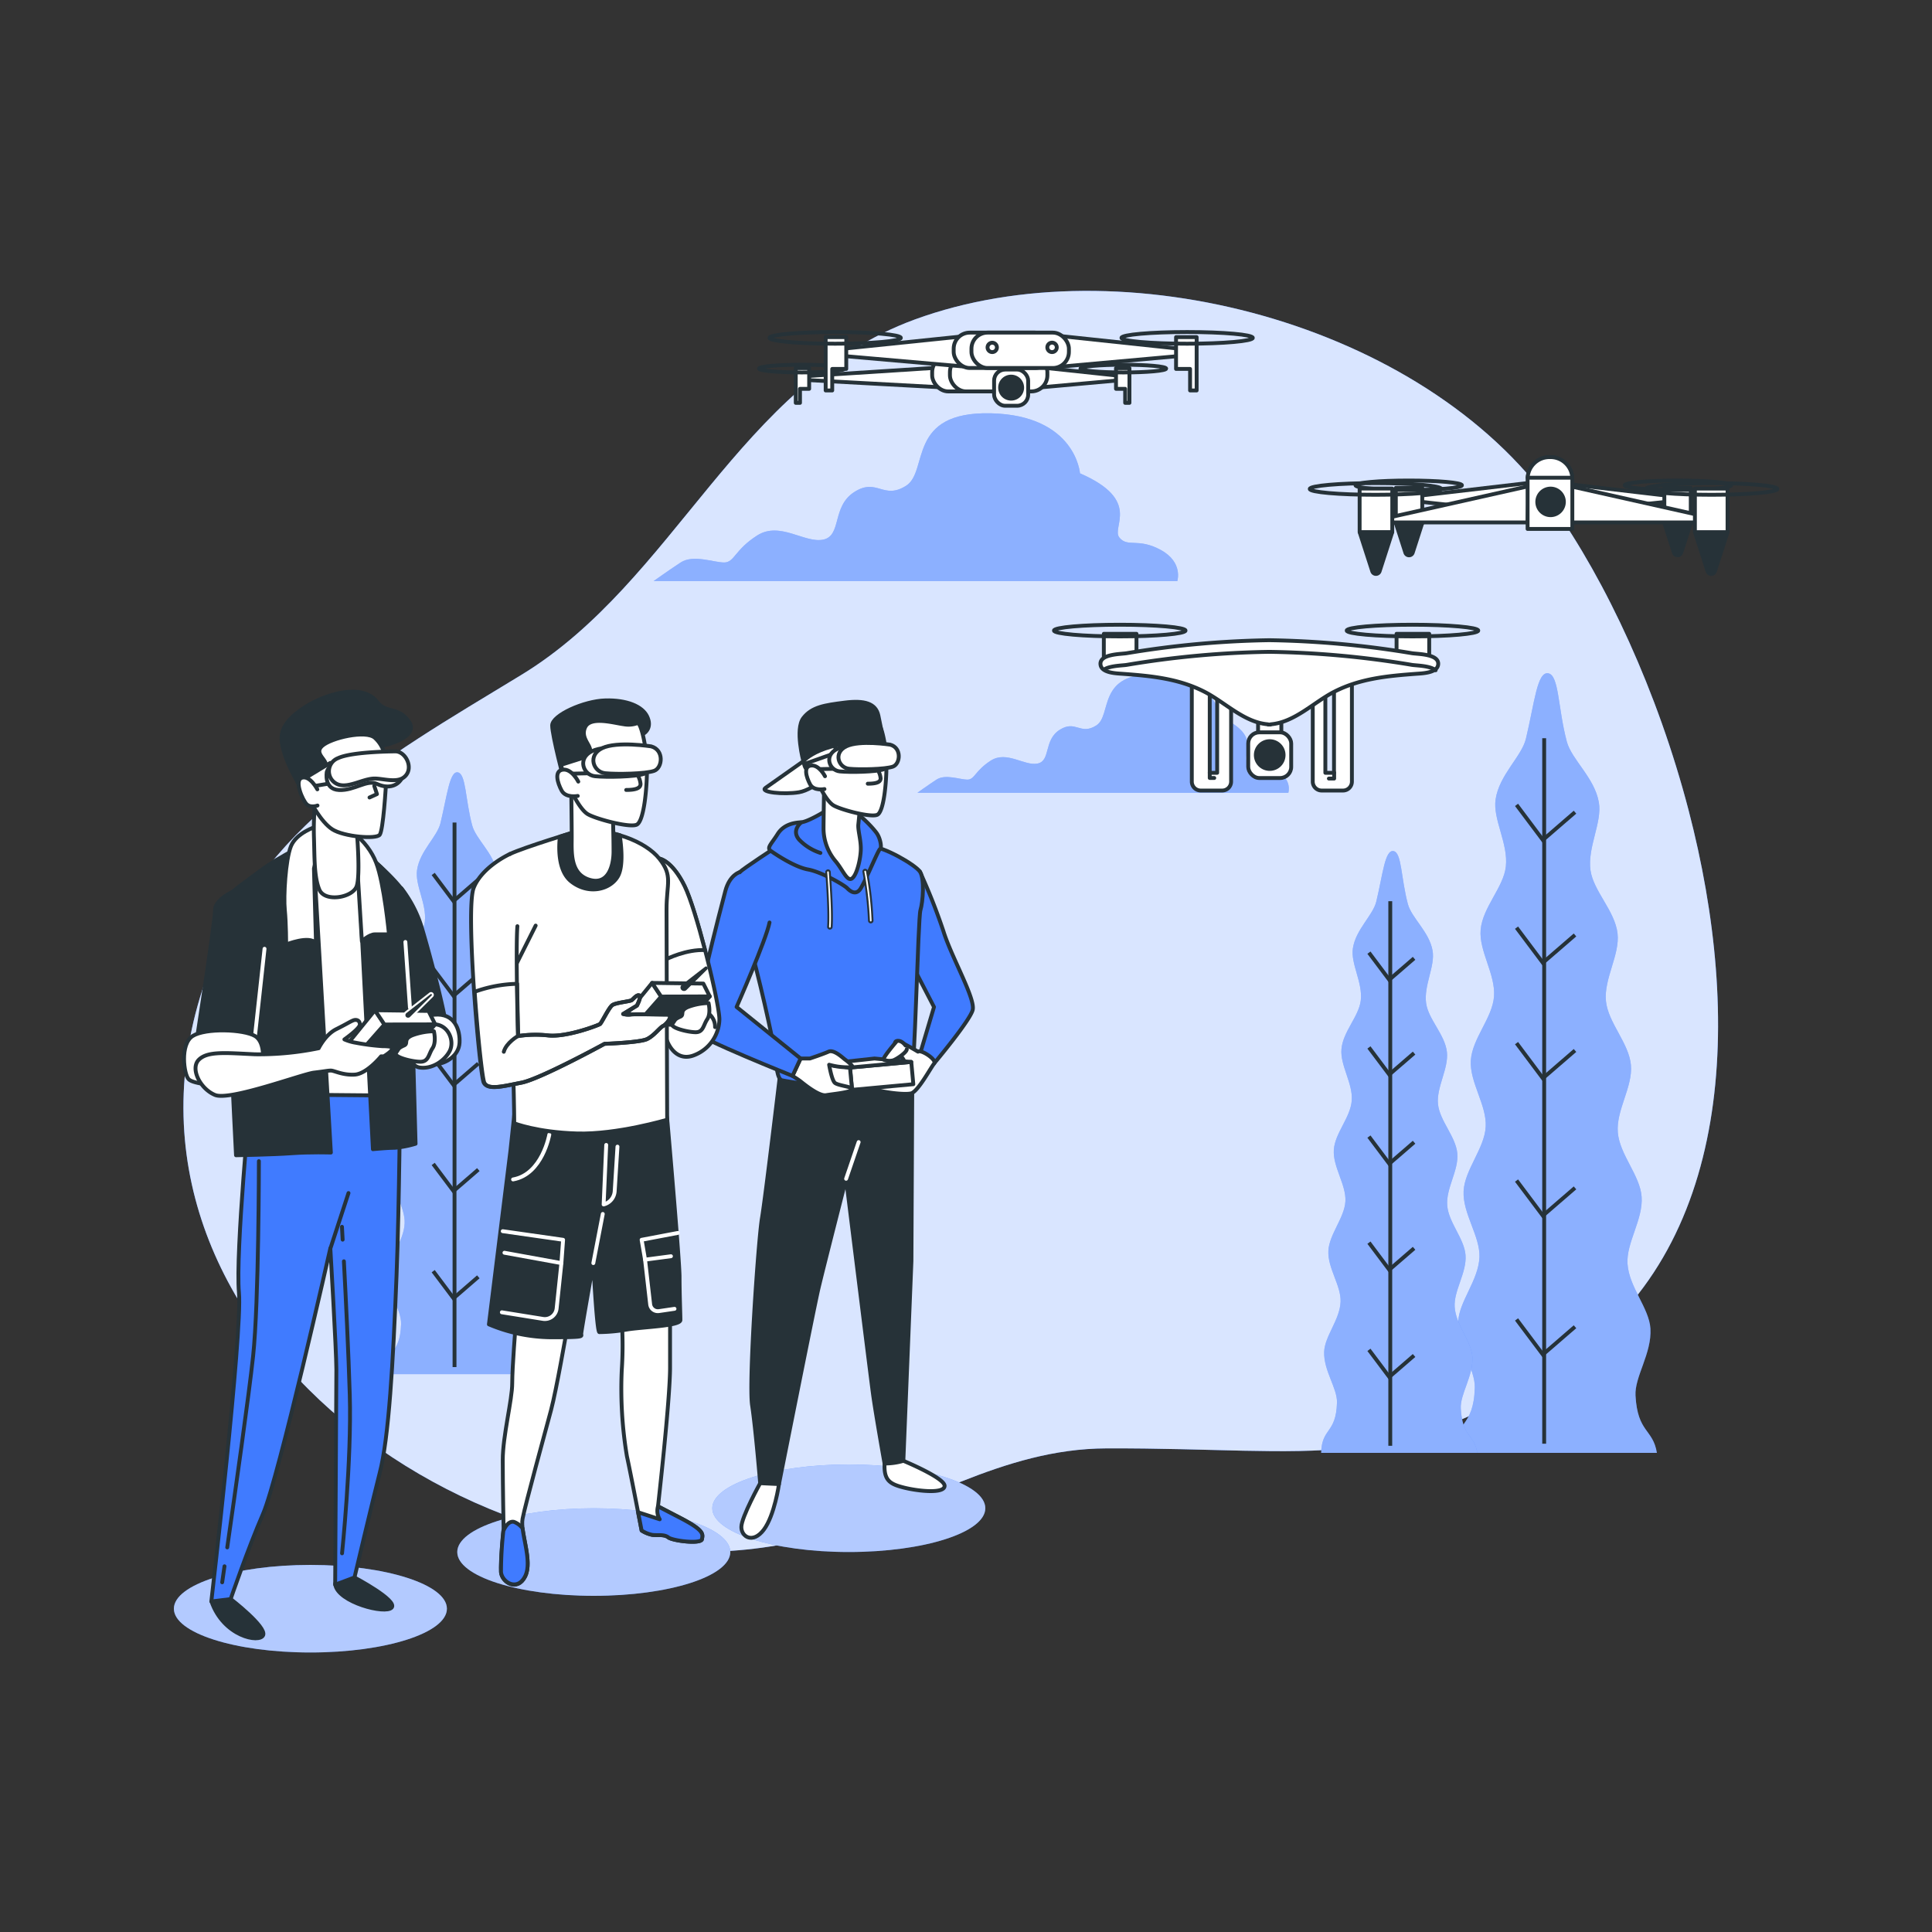 <svg xmlns="http://www.w3.org/2000/svg" viewBox="0 0 500 500"><rect x="0" y="0" width="500" height="500" fill="#333333" stroke="none"/><g id="freepik--background-simple--inject-229"><path d="M437,209.67c-8-30.66-21.31-59.24-35.23-78.85C368.25,83.7,290.45,63,236.7,82.7c-45.8,16.82-61.84,67.68-101.84,92-36.81,22.4-70.21,40.67-83.09,83.38-27.19,90.23,80.35,162.16,160.71,139.27,25.36-7.22,46.8-22.42,73.85-22.51,54.88-.19,74.21,7.34,118.61-22.31C448.69,323.36,451,263.35,437,209.67Z" style="fill:#407BFF"></path><path d="M437,209.67c-8-30.66-21.31-59.24-35.23-78.85C368.25,83.7,290.45,63,236.7,82.7c-45.8,16.82-61.84,67.68-101.84,92-36.81,22.4-70.21,40.67-83.09,83.38-27.19,90.23,80.35,162.16,160.71,139.27,25.36-7.22,46.8-22.42,73.85-22.51,54.88-.19,74.21,7.34,118.61-22.31C448.69,323.36,451,263.35,437,209.67Z" style="fill:#fff;opacity:0.8"></path></g><g id="freepik--Clouds--inject-229"><path d="M330.37,199.49c-4.17-2.27-6.06-.37-7.58-2.27s4.17-6.83-7.21-11.76c0,0-.76-10.62-16.31-11s-11.37,10.62-15.54,13.28-5.31-1.52-9.49,1.14-2.27,8-5.69,8.72-8-3.41-12.13-.76-4.17,4.93-6.07,4.93-5.69-1.52-8,0-4.94,3.41-4.94,3.41h96S334.55,201.77,330.37,199.49Z" style="fill:#407BFF"></path><path d="M300.4,142.32c-5.9-3.22-8.57-.54-10.72-3.22s5.9-9.64-10.18-16.6c0,0-1.07-15-23-15.54s-16.07,15-22,18.75-7.5-2.14-13.39,1.61-3.21,11.25-8,12.32-11.25-4.82-17.14-1.07-5.89,7-8.57,7-8-2.14-11.25,0-7,4.82-7,4.82H304.68S306.29,145.53,300.4,142.32Z" style="fill:#407BFF"></path><path d="M330.37,199.49c-4.17-2.27-6.06-.37-7.58-2.27s4.17-6.83-7.21-11.76c0,0-.76-10.62-16.31-11s-11.37,10.62-15.54,13.28-5.31-1.52-9.49,1.14-2.27,8-5.69,8.72-8-3.41-12.13-.76-4.17,4.93-6.07,4.93-5.69-1.52-8,0-4.94,3.41-4.94,3.41h96S334.55,201.77,330.37,199.49Z" style="fill:#fff;opacity:0.4"></path><path d="M300.4,142.32c-5.9-3.22-8.57-.54-10.72-3.22s5.9-9.64-10.18-16.6c0,0-1.07-15-23-15.54s-16.07,15-22,18.75-7.5-2.14-13.39,1.61-3.21,11.25-8,12.32-11.25-4.82-17.14-1.07-5.89,7-8.57,7-8-2.14-11.25,0-7,4.82-7,4.82H304.68S306.29,145.53,300.4,142.32Z" style="fill:#fff;opacity:0.4"></path></g><g id="freepik--Trees--inject-229"><path d="M377.68,376H428.8c-1-6.25-5-5.15-5.53-14.84-.26-4.88,4.25-10.92,3.86-17.33-.32-5.28-5.53-10.7-5.93-16.74-.37-5.45,4.08-11.5,3.65-17.37-.41-5.56-5.69-10.89-6.16-16.66s3.9-11.74,3.39-17.43-5.89-10.93-6.46-16.54c-.58-5.77,3.63-12,3-17.51-.68-5.86-6.21-10.92-7-16.32-.84-6,3.08-12.44,2.16-17.63-1.12-6.36-7-11-8.28-15.66-2.33-8.74-2-17.17-4.78-17.71-2.92-.59-3.59,7.67-5.81,16.9-1.11,4.64-6.9,9.34-7.85,15.71-.77,5.15,3.32,11.42,2.65,17.41-.6,5.36-6,10.51-6.52,16.34-.49,5.49,3.89,11.53,3.46,17.27-.42,5.57-5.65,10.88-6,16.54S384.8,286,384.5,291.6s-5.45,11.14-5.72,16.65c-.28,5.83,4.32,11.71,4.1,17.12-.25,6-5.31,11.48-5.5,16.72-.23,6.36,4.44,12.22,4.3,17.06-.31,10.51-5.12,8.34-5.3,16.79Z" style="fill:#407BFF"></path><path d="M377.68,376H428.8c-1-6.25-5-5.15-5.53-14.84-.26-4.88,4.25-10.92,3.86-17.33-.32-5.28-5.53-10.7-5.93-16.74-.37-5.45,4.08-11.5,3.65-17.37-.41-5.56-5.69-10.89-6.16-16.66s3.9-11.74,3.39-17.43-5.89-10.93-6.46-16.54c-.58-5.77,3.63-12,3-17.51-.68-5.86-6.21-10.92-7-16.32-.84-6,3.08-12.44,2.16-17.63-1.12-6.36-7-11-8.28-15.66-2.33-8.74-2-17.17-4.78-17.71-2.92-.59-3.59,7.67-5.81,16.9-1.11,4.64-6.9,9.34-7.85,15.71-.77,5.15,3.32,11.42,2.65,17.41-.6,5.36-6,10.51-6.52,16.34-.49,5.49,3.89,11.53,3.46,17.27-.42,5.57-5.65,10.88-6,16.54S384.8,286,384.5,291.6s-5.45,11.14-5.72,16.65c-.28,5.83,4.32,11.71,4.1,17.12-.25,6-5.31,11.48-5.5,16.72-.23,6.36,4.44,12.22,4.3,17.06-.31,10.51-5.12,8.34-5.3,16.79Z" style="fill:#fff;opacity:0.4"></path><line x1="399.63" y1="191.05" x2="399.63" y2="373.63" style="fill:none;stroke:#263238;stroke-miterlimit:10"></line><polyline points="407.61 210.19 399.29 217.38 392.48 208.3" style="fill:none;stroke:#263238;stroke-miterlimit:10"></polyline><polyline points="407.61 241.97 399.29 249.16 392.48 240.08" style="fill:none;stroke:#263238;stroke-miterlimit:10"></polyline><polyline points="407.61 271.86 399.29 279.05 392.48 269.96" style="fill:none;stroke:#263238;stroke-miterlimit:10"></polyline><polyline points="407.61 307.42 399.29 314.61 392.48 305.53" style="fill:none;stroke:#263238;stroke-miterlimit:10"></polyline><polyline points="407.61 343.36 399.29 350.55 392.48 341.47" style="fill:none;stroke:#263238;stroke-miterlimit:10"></polyline><path d="M342.86,376h39.46c-.76-4.83-3.86-4-4.27-11.46-.21-3.76,3.28-8.43,3-13.37-.25-4.08-4.27-8.26-4.58-12.92-.28-4.21,3.15-8.88,2.81-13.41-.31-4.29-4.38-8.41-4.74-12.86s3-9.07,2.61-13.46-4.55-8.43-5-12.77,2.8-9.25,2.31-13.51c-.53-4.52-4.8-8.43-5.38-12.6-.65-4.64,2.38-9.6,1.67-13.61-.87-4.91-5.44-8.46-6.4-12.08-1.79-6.75-1.57-13.26-3.68-13.68-2.26-.45-2.77,5.92-4.49,13.05-.86,3.58-5.32,7.21-6.06,12.12-.59,4,2.57,8.82,2.05,13.44-.47,4.14-4.63,8.12-5,12.62-.38,4.23,3,8.9,2.66,13.33s-4.36,8.4-4.64,12.77,3.21,9,3,13.26-4.21,8.6-4.41,12.85c-.22,4.5,3.33,9,3.16,13.21-.19,4.63-4.1,8.87-4.25,12.91-.17,4.91,3.43,9.44,3.32,13.17-.24,8.12-3.95,6.44-4.09,13Z" style="fill:#407BFF"></path><path d="M342.86,376h39.46c-.76-4.83-3.86-4-4.27-11.46-.21-3.76,3.28-8.43,3-13.37-.25-4.08-4.27-8.26-4.58-12.92-.28-4.21,3.15-8.88,2.81-13.41-.31-4.29-4.38-8.41-4.74-12.86s3-9.07,2.61-13.46-4.55-8.43-5-12.77,2.8-9.25,2.31-13.51c-.53-4.52-4.8-8.43-5.38-12.6-.65-4.64,2.38-9.6,1.67-13.61-.87-4.91-5.44-8.46-6.4-12.08-1.79-6.75-1.57-13.26-3.68-13.68-2.26-.45-2.77,5.92-4.49,13.05-.86,3.58-5.32,7.21-6.06,12.12-.59,4,2.57,8.82,2.05,13.44-.47,4.14-4.63,8.12-5,12.62-.38,4.23,3,8.9,2.66,13.33s-4.36,8.4-4.64,12.77,3.21,9,3,13.26-4.21,8.6-4.41,12.85c-.22,4.5,3.33,9,3.16,13.21-.19,4.63-4.1,8.87-4.25,12.91-.17,4.91,3.43,9.44,3.32,13.17-.24,8.12-3.95,6.44-4.09,13Z" style="fill:#fff;opacity:0.4"></path><line x1="359.8" y1="233.23" x2="359.8" y2="374.17" style="fill:none;stroke:#263238;stroke-miterlimit:10"></line><polyline points="365.96 248.01 359.54 253.56 354.28 246.55" style="fill:none;stroke:#263238;stroke-miterlimit:10"></polyline><polyline points="365.96 272.54 359.54 278.09 354.28 271.08" style="fill:none;stroke:#263238;stroke-miterlimit:10"></polyline><polyline points="365.96 295.61 359.54 301.16 354.28 294.15" style="fill:none;stroke:#263238;stroke-miterlimit:10"></polyline><polyline points="365.96 323.06 359.54 328.61 354.28 321.6" style="fill:none;stroke:#263238;stroke-miterlimit:10"></polyline><polyline points="365.96 350.8 359.54 356.35 354.28 349.34" style="fill:none;stroke:#263238;stroke-miterlimit:10"></polyline><path d="M100.69,355.62h39.46c-.75-4.82-3.85-4-4.26-11.45-.21-3.77,3.27-8.43,3-13.38-.25-4.08-4.26-8.26-4.58-12.92-.28-4.21,3.15-8.88,2.82-13.41-.32-4.29-4.39-8.4-4.75-12.86s3-9.06,2.61-13.46-4.54-8.43-5-12.76,2.8-9.25,2.3-13.52c-.53-4.52-4.8-8.43-5.38-12.6-.64-4.64,2.38-9.6,1.68-13.6-.87-4.91-5.44-8.47-6.4-12.09-1.79-6.75-1.57-13.25-3.69-13.68S115.72,205.82,114,213c-.86,3.58-5.33,7.2-6.06,12.12-.6,4,2.56,8.81,2,13.44-.46,4.14-4.62,8.12-5,12.62-.38,4.23,3,8.9,2.67,13.32s-4.36,8.4-4.64,12.77,3.2,8.95,3,13.26-4.21,8.6-4.41,12.86c-.21,4.49,3.34,9,3.16,13.21-.19,4.62-4.1,8.86-4.24,12.9-.18,4.91,3.43,9.44,3.32,13.18-.24,8.11-4,6.43-4.09,13Z" style="fill:#407BFF"></path><path d="M100.69,355.62h39.46c-.75-4.82-3.85-4-4.26-11.45-.21-3.77,3.27-8.43,3-13.38-.25-4.08-4.26-8.26-4.58-12.92-.28-4.21,3.15-8.88,2.82-13.41-.32-4.29-4.39-8.4-4.75-12.86s3-9.06,2.61-13.46-4.54-8.43-5-12.76,2.8-9.25,2.3-13.52c-.53-4.52-4.8-8.43-5.38-12.6-.64-4.64,2.38-9.6,1.68-13.6-.87-4.91-5.44-8.47-6.4-12.09-1.79-6.75-1.57-13.25-3.69-13.68S115.72,205.82,114,213c-.86,3.58-5.33,7.2-6.06,12.12-.6,4,2.56,8.81,2,13.44-.46,4.14-4.62,8.12-5,12.62-.38,4.23,3,8.9,2.67,13.32s-4.36,8.4-4.64,12.77,3.2,8.95,3,13.26-4.21,8.6-4.41,12.86c-.21,4.49,3.34,9,3.16,13.21-.19,4.62-4.1,8.86-4.24,12.9-.18,4.91,3.43,9.44,3.32,13.18-.24,8.11-4,6.43-4.09,13Z" style="fill:#fff;opacity:0.4"></path><line x1="117.63" y1="212.87" x2="117.63" y2="353.8" style="fill:none;stroke:#263238;stroke-miterlimit:10"></line><polyline points="123.79 227.64 117.37 233.19 112.11 226.18" style="fill:none;stroke:#263238;stroke-miterlimit:10"></polyline><polyline points="123.79 252.17 117.37 257.72 112.11 250.71" style="fill:none;stroke:#263238;stroke-miterlimit:10"></polyline><polyline points="123.79 275.24 117.37 280.79 112.11 273.78" style="fill:none;stroke:#263238;stroke-miterlimit:10"></polyline><polyline points="123.79 302.69 117.37 308.24 112.11 301.23" style="fill:none;stroke:#263238;stroke-miterlimit:10"></polyline><polyline points="123.79 330.44 117.37 335.99 112.11 328.98" style="fill:none;stroke:#263238;stroke-miterlimit:10"></polyline></g><g id="freepik--drone-3--inject-229"><path d="M402.06,133.55l-36-3.85v-1.26l36.31-4.25Z" style="fill:#fff;stroke:#263238;stroke-linecap:round;stroke-linejoin:round"></path><rect x="361.24" y="126.26" width="6.84" height="9.12" style="fill:#fff;stroke:#263238;stroke-linecap:round;stroke-linejoin:round"></rect><path d="M365.62,143l2.42-7.51h-6.76L363.7,143A1,1,0,0,0,365.62,143Z" style="fill:#263238;stroke:#263238;stroke-linecap:round;stroke-linejoin:round"></path><path d="M378.35,125.59c0,.67-6.17,1.22-13.78,1.22s-13.77-.55-13.77-1.22,6.17-1.23,13.77-1.23S378.35,124.91,378.35,125.59Z" style="fill:none;stroke:#263238;stroke-linecap:round;stroke-linejoin:round"></path><path d="M396.76,133.55l36-3.85v-1.26l-36.31-4.25Z" style="fill:#fff;stroke:#263238;stroke-linecap:round;stroke-linejoin:round"></path><rect x="430.74" y="126.26" width="6.84" height="9.12" transform="translate(868.31 261.64) rotate(180)" style="fill:#fff;stroke:#263238;stroke-linecap:round;stroke-linejoin:round"></rect><path d="M433.2,143l-2.43-7.51h6.77L435.11,143A1,1,0,0,1,433.2,143Z" style="fill:#263238;stroke:#263238;stroke-linecap:round;stroke-linejoin:round"></path><path d="M420.47,125.59c0,.67,6.16,1.22,13.77,1.22s13.78-.55,13.78-1.22-6.17-1.23-13.78-1.23S420.47,124.91,420.47,125.59Z" style="fill:none;stroke:#263238;stroke-linecap:round;stroke-linejoin:round"></path><polygon points="395.65 125.82 359.34 133.96 359.34 135.21 395.34 135.21 395.65 125.82" style="fill:#fff;stroke:#263238;stroke-linecap:round;stroke-linejoin:round"></polygon><polygon points="406.32 125.82 442.63 133.96 442.63 135.21 406.63 135.21 406.32 125.82" style="fill:#fff;stroke:#263238;stroke-linecap:round;stroke-linejoin:round"></polygon><rect x="438.64" y="126.44" width="8.45" height="11.27" transform="translate(885.73 264.16) rotate(180)" style="fill:#fff;stroke:#263238;stroke-linecap:round;stroke-linejoin:round"></rect><path d="M441.91,147.83l-3.23-10h8.37l-3.23,10A1,1,0,0,1,441.91,147.83Z" style="fill:#263238;stroke:#263238;stroke-linecap:round;stroke-linejoin:round"></path><ellipse cx="442.97" cy="126.54" rx="17.03" ry="1.51" style="fill:none;stroke:#263238;stroke-linecap:round;stroke-linejoin:round"></ellipse><path d="M406.92,136.89H395.34V124.1a5.8,5.8,0,0,1,5.79-5.8h0a5.8,5.8,0,0,1,5.79,5.8Z" style="fill:#fff;stroke:#263238;stroke-linecap:round;stroke-linejoin:round"></path><path d="M395.36,123.63h11.55a5.64,5.64,0,0,0-5.62-5.33H401A5.63,5.63,0,0,0,395.36,123.63Z" style="fill:#fff;stroke:#263238;stroke-linecap:round;stroke-linejoin:round"></path><path d="M404.73,129.89a3.44,3.44,0,1,0-3.44,3.44A3.45,3.45,0,0,0,404.73,129.89Z" style="fill:#263238;stroke:#263238;stroke-linecap:round;stroke-linejoin:round"></path><rect x="351.87" y="126.44" width="8.45" height="11.27" style="fill:#fff;stroke:#263238;stroke-linecap:round;stroke-linejoin:round"></rect><path d="M357.05,147.83l3.23-10h-8.37l3.23,10A1,1,0,0,0,357.05,147.83Z" style="fill:#263238;stroke:#263238;stroke-linecap:round;stroke-linejoin:round"></path><ellipse cx="355.99" cy="126.54" rx="17.03" ry="1.51" style="fill:none;stroke:#263238;stroke-linecap:round;stroke-linejoin:round"></ellipse></g><g id="freepik--drone-2--inject-229"><rect x="285.67" y="164.03" width="8.45" height="8.49" style="fill:#fff;stroke:#263238;stroke-linecap:round;stroke-linejoin:round"></rect><ellipse cx="289.79" cy="163.19" rx="17.03" ry="1.51" style="fill:none;stroke:#263238;stroke-linecap:round;stroke-linejoin:round"></ellipse><rect x="361.43" y="164.03" width="8.45" height="8.49" style="fill:#fff;stroke:#263238;stroke-linecap:round;stroke-linejoin:round"></rect><ellipse cx="365.55" cy="163.19" rx="17.03" ry="1.51" style="fill:none;stroke:#263238;stroke-linecap:round;stroke-linejoin:round"></ellipse><path d="M316.32,204.59h-5.56a2.31,2.31,0,0,1-2.32-2.31V175.63a2.32,2.32,0,0,1,4.64,0V200H315V177.72c0-1.28,0-2.32,1.29-2.32a2.32,2.32,0,0,1,2.32,2.32v24.56A2.31,2.31,0,0,1,316.32,204.59Z" style="fill:#fff;stroke:#263238;stroke-linecap:round;stroke-linejoin:round"></path><path d="M342,204.59h5.56a2.3,2.3,0,0,0,2.31-2.31V175.63a2.32,2.32,0,0,0-4.63,0V200H343V177.72c0-1.28.34-2.32-.94-2.32a2.32,2.32,0,0,0-2.32,2.32v24.56A2.31,2.31,0,0,0,342,204.59Z" style="fill:#fff;stroke:#263238;stroke-linecap:round;stroke-linejoin:round"></path><rect x="325.59" y="183.28" width="6.02" height="8.11" style="fill:#fff;stroke:#263238;stroke-linecap:round;stroke-linejoin:round"></rect><rect x="323.04" y="189.53" width="11.12" height="11.82" rx="2.87" style="fill:#fff;stroke:#263238;stroke-linecap:round;stroke-linejoin:round"></rect><path d="M365.4,169.05a245.08,245.08,0,0,0-36.58-3.36h-.64a245.08,245.08,0,0,0-36.58,3.36c-1.54.26-7.27.16-6.77,3.06.36,2.11,4.24,2.16,5.78,2.28,7.36.55,14.41,1.21,21.11,4.64,5.31,2.72,10.22,7.9,16.4,8.42v.06l.38,0,.38,0v-.06c6.19-.52,11.1-5.7,16.4-8.42,6.7-3.43,13.75-4.09,21.11-4.64,1.54-.12,5.42-.17,5.79-2.28C372.68,169.21,366.94,169.31,365.4,169.05Z" style="fill:#fff;stroke:#263238;stroke-linecap:round;stroke-linejoin:round"></path><path d="M371.54,173.46c-1.47-1.21-5-1.2-6.14-1.39a243.78,243.78,0,0,0-36.58-3.37h-.64a243.78,243.78,0,0,0-36.58,3.37c-1,.17-3.85.18-5.52,1" style="fill:none;stroke:#263238;stroke-linecap:round;stroke-linejoin:round"></path><path d="M332.19,195.44A3.59,3.59,0,1,0,328.6,199,3.59,3.59,0,0,0,332.19,195.44Z" style="fill:#263238;stroke:#263238;stroke-linecap:round;stroke-linejoin:round"></path><polyline points="313.08 199.96 313.08 201.34 314.25 201.34" style="fill:none;stroke:#263238;stroke-linecap:round;stroke-linejoin:round"></polyline><polyline points="345.28 199.96 345.28 201.49 343.91 201.49" style="fill:none;stroke:#263238;stroke-linecap:round;stroke-linejoin:round"></polyline></g><g id="freepik--drone-1--inject-229"><polygon points="268.33 94.98 292 97.5 292 98.21 268.53 100.32 268.33 94.98" style="fill:#fff;stroke:#263238;stroke-linecap:round;stroke-linejoin:round"></polygon><polygon points="288.82 95.27 292.3 95.27 292.3 97.16 292.3 100.63 292.3 104.26 291.19 104.26 291.19 100.63 288.82 100.63 288.82 95.27" style="fill:#fff;stroke:#263238;stroke-linecap:round;stroke-linejoin:round"></polygon><path d="M279.61,95.39c0,.54,5,1,11.1,1s11.1-.44,11.1-1-5-1-11.1-1S279.61,94.84,279.61,95.39Z" style="fill:none;stroke:#263238;stroke-linecap:round;stroke-linejoin:round"></path><polygon points="245.4 94.98 206.23 97.5 206.23 98.21 245.19 100.32 245.4 94.98" style="fill:#fff;stroke:#263238;stroke-linecap:round;stroke-linejoin:round"></polygon><polygon points="209.41 95.27 205.94 95.27 205.94 97.16 205.94 100.63 205.94 104.26 207.04 104.26 207.04 100.63 209.41 100.63 209.41 95.27" style="fill:#fff;stroke:#263238;stroke-linecap:round;stroke-linejoin:round"></polygon><path d="M218.62,95.39c0,.54-5,1-11.1,1s-11.1-.44-11.1-1,5-1,11.1-1S218.62,94.84,218.62,95.39Z" style="fill:none;stroke:#263238;stroke-linecap:round;stroke-linejoin:round"></path><rect x="241.24" y="92.14" width="25.22" height="9.16" rx="4.16" style="fill:#fff;stroke:#263238;stroke-linecap:round;stroke-linejoin:round"></rect><rect x="245.84" y="92.14" width="25.22" height="9.16" rx="4.16" style="fill:#fff;stroke:#263238;stroke-linecap:round;stroke-linejoin:round"></rect><polygon points="251.45 86.81 214.13 90.67 214.13 91.77 251.13 95 251.45 86.81" style="fill:#fff;stroke:#263238;stroke-linecap:round;stroke-linejoin:round"></polygon><polygon points="219.01 87.25 213.68 87.25 213.68 90.16 213.68 95.48 213.68 101.05 215.38 101.05 215.38 95.48 219.01 95.48 219.01 87.25" style="fill:#fff;stroke:#263238;stroke-linecap:round;stroke-linejoin:round"></polygon><path d="M233.14,87.44c0,.84-7.63,1.51-17,1.51s-17-.67-17-1.51,7.62-1.51,17-1.51S233.14,86.61,233.14,87.44Z" style="fill:none;stroke:#263238;stroke-linecap:round;stroke-linejoin:round"></path><polygon points="272.93 86.81 309.24 90.67 309.24 91.77 273.24 95 272.93 86.81" style="fill:#fff;stroke:#263238;stroke-linecap:round;stroke-linejoin:round"></polygon><polygon points="304.36 87.25 309.69 87.25 309.69 90.16 309.69 95.48 309.69 101.05 307.99 101.05 307.99 95.48 304.36 95.48 304.36 87.25" style="fill:#fff;stroke:#263238;stroke-linecap:round;stroke-linejoin:round"></polygon><path d="M290.23,87.44c0,.84,7.63,1.51,17,1.51s17-.67,17-1.51-7.62-1.51-17-1.51S290.23,86.61,290.23,87.44Z" style="fill:none;stroke:#263238;stroke-linecap:round;stroke-linejoin:round"></path><rect x="246.81" y="86.08" width="25.22" height="9.16" rx="4.16" style="fill:#fff;stroke:#263238;stroke-linecap:round;stroke-linejoin:round"></rect><rect x="251.41" y="86.08" width="25.22" height="9.16" rx="4.16" style="fill:#fff;stroke:#263238;stroke-linecap:round;stroke-linejoin:round"></rect><path d="M258,89.91a1.21,1.21,0,1,0-1.21,1.21A1.21,1.21,0,0,0,258,89.91Z" style="fill:#fff;stroke:#263238;stroke-linecap:round;stroke-linejoin:round"></path><path d="M273.49,89.91a1.22,1.22,0,1,0-1.22,1.21A1.22,1.22,0,0,0,273.49,89.91Z" style="fill:#fff;stroke:#263238;stroke-linecap:round;stroke-linejoin:round"></path><rect x="257.27" y="95.64" width="8.82" height="9.37" rx="2.87" style="fill:#fff;stroke:#263238;stroke-linecap:round;stroke-linejoin:round"></rect><path d="M264.53,100.32a2.85,2.85,0,1,0-2.85,2.85A2.85,2.85,0,0,0,264.53,100.32Z" style="fill:#263238;stroke:#263238;stroke-linecap:round;stroke-linejoin:round"></path></g><g id="freepik--character-3--inject-229"><ellipse cx="219.67" cy="390.33" rx="35.33" ry="11.33" style="fill:#407BFF"></ellipse><ellipse cx="219.67" cy="390.33" rx="35.33" ry="11.33" style="fill:#fff;opacity:0.6"></ellipse><path d="M201.83,278.43s-3.71,31.28-4.64,36.84-3.47,42.4-2.55,48.42,2.09,20.16,2.09,20.16,2.09.23,3.48.23h1.39s9-45.41,10.19-50.51,7.18-28.5,7.18-28.5,6.26,50.51,6.95,55.61,3,18.07,3,18.07a4.1,4.1,0,0,0,1.63.23,11.26,11.26,0,0,0,3.24-.92l2.09-51.67.23-47.73Z" style="fill:#263238;stroke:#263238;stroke-linecap:round;stroke-linejoin:round"></path><path d="M238.05,225.55A153,153,0,0,1,244.16,241c2.09,6.75,8.36,17.52,7.56,20.41s-10,13.83-10,13.83l-3.54-2.73,3.54-11.9-4.66-9S236.76,230.38,238.05,225.55Z" style="fill:#407BFF;stroke:#263238;stroke-linecap:round;stroke-linejoin:round"></path><path d="M200.76,219.29s-8.36,5.46-9.33,6.43.32,11.89,2.41,18.32,6.43,26,6.75,28.78.49,6.43,1.77,6.75S216.83,282,222.94,282s11.9-1.61,12.86-2.57,1.77-41.8,2.41-43.89,1.13-8.2-.16-10-9.32-6.43-12.54-6.43S211,214.14,200.76,219.29Z" style="fill:#407BFF;stroke:#263238;stroke-linecap:round;stroke-linejoin:round"></path><path d="M213.78,209.8s-4.67,2.89-6.43,3-4.5.49-6.11,3.06-2.9,3.54-1.77,4.34,6.11,4.18,9.64,4.82,9.33,4,10.13,4.83,2.09,1.76,3.22.48,4.82-10.45,5.3-10.61.16-2.57-.8-4-5.31-6.11-7.56-6.27A33.52,33.52,0,0,0,213.78,209.8Z" style="fill:#407BFF;stroke:#263238;stroke-linecap:round;stroke-linejoin:round"></path><path d="M207.35,212.85s-2.62,2-.55,4.44a13.33,13.33,0,0,0,5.52,3.45" style="fill:none;stroke:#263238;stroke-linecap:round;stroke-linejoin:round"></path><path d="M213.29,202.73s-.16,9.16-.16,11.89a13.27,13.27,0,0,0,3.06,8.2c1.93,2.25,3.05,5.47,4.34,4.5s2.25-5.3,2.25-7.71-.8-4.83-.64-6.27.48-5,.48-5S217,202.49,213.29,202.73Z" style="fill:#fff;stroke:#263238;stroke-linecap:round;stroke-linejoin:round"></path><path d="M207.91,197s-8.25,5.8-9.81,6.91,4.68,1.79,8.7,1.12,9.81-6.25,10.71-6.47S215.28,193,207.91,197Z" style="fill:#fff;stroke:#263238;stroke-linecap:round;stroke-linejoin:round"></path><path d="M219.29,190.73s.45,7.14-1.78,7.81-4.27,2.42-7,1.66-2.78-3.22-2.33-5.9S218,190.73,219.29,190.73Z" style="fill:#fff;stroke:#263238;stroke-linecap:round;stroke-linejoin:round"></path><path d="M212.26,203.79s1.67,3.46,3.33,4.57,9.82,3.32,11.48,2.49,2.35-8.3,2.35-13-1.38-10.65-2.21-10.51a5.84,5.84,0,0,1-3.18.27c-2.22-.27-7.75-1.93-9,.7s1.66,4.29,1.11,5.81-2.35,2.49-2.35,3.73-3.32,2.36-3.32,2.36Z" style="fill:#fff;stroke:#263238;stroke-linecap:round;stroke-linejoin:round"></path><polygon points="216.42 194.8 208.36 197.65 210.05 199.09 216.69 198.95 216.42 194.8" style="fill:#fff;stroke:#263238;stroke-linecap:round;stroke-linejoin:round"></polygon><path d="M213.51,200.89s-1.52-3-3.6-2.77-1.24,3-.27,4.84,3.73,1.25,3.73,1.25" style="fill:#fff;stroke:#263238;stroke-linecap:round;stroke-linejoin:round"></path><path d="M228,193.42s-7.89-1.25-11.35.41-2.07,5.54.69,5.81,9.41.14,11.35-.55S231.08,194.25,228,193.42Z" style="fill:#fff;stroke:#263238;stroke-linecap:round;stroke-linejoin:round"></path><path d="M230.39,192.72s-7.89-1.24-11.35.42-2.07,5.53.7,5.81,9.41.14,11.34-.55S233.44,193.55,230.39,192.72Z" style="fill:#fff;stroke:#263238;stroke-linecap:round;stroke-linejoin:round"></path><path d="M227.21,199.37a4.73,4.73,0,0,1,.69,2.07c0,1-1.11,1.38-3.32,1.38" style="fill:none;stroke:#263238;stroke-linecap:round;stroke-linejoin:round"></path><path d="M207.91,197s4.69-5.8,20.75-4.91c0,0-.67-3.79-1.34-6.91s-3.57-4-8.7-3.35-8.48,1.11-10.71,4S207.91,197,207.91,197Z" style="fill:#263238;stroke:#263238;stroke-linecap:round;stroke-linejoin:round"></path><path d="M214.74,240.32h0a.46.46,0,0,1-.43-.49c.31-4.26-.47-14-.48-14.08a.47.47,0,0,1,.42-.5.46.46,0,0,1,.5.43c0,.4.8,9.89.48,14.22A.45.45,0,0,1,214.74,240.32Z" style="fill:#fff;stroke:#263238;stroke-linecap:round;stroke-linejoin:round;stroke-width:0.5px"></path><path d="M225.35,238.72a.47.47,0,0,1-.46-.47,89.27,89.27,0,0,0-1.44-12.61.46.46,0,0,1,.91-.17,90.71,90.71,0,0,1,1.45,12.78A.46.46,0,0,1,225.35,238.72Z" style="fill:#fff;stroke:#263238;stroke-linecap:round;stroke-linejoin:round;stroke-width:0.5px"></path><path d="M237.57,272.17s-4.5-2.73-5.47-2.73-.48,2.41,1.13,4a3.48,3.48,0,0,1,.16,4.82c-1,.81-7.88,3.06-6.59,3.7s7.23,1.45,9,1,5.14-6.75,5.95-7.71S238.37,271.53,237.57,272.17Z" style="fill:#fff;stroke:#263238;stroke-linecap:round;stroke-linejoin:round"></path><rect x="220.21" y="275.55" width="15.91" height="5.79" transform="translate(-24.55 22.08) rotate(-5.26)" style="fill:#fff;stroke:#263238;stroke-linecap:round;stroke-linejoin:round"></rect><polygon points="219.97 276.29 212.97 275.39 213.29 279.57 220.51 282.05 219.97 276.29" style="fill:#fff;stroke:#263238;stroke-linecap:round;stroke-linejoin:round"></polygon><polygon points="212.97 275.39 226.32 273.94 235.82 274.83 219.97 276.29 212.97 275.39" style="fill:#fff;stroke:#263238;stroke-linecap:round;stroke-linejoin:round"></polygon><path d="M209.6,273.94s3.37-1.12,4.82-1.77,3.86,1.77,4.34,2.09,2.32,1.83,1.77,1.93a19.25,19.25,0,0,1-3.7-.16,19.78,19.78,0,0,1-2.25-.48s.64,3.86,1.45,4.66,5.42,1.11,4.48,1.84-4.8,1.05-6.73,1.38-6.11-3.22-6.75-3.7-1.93-1.29-1.93-1.29l2.09-4.5Z" style="fill:#fff;stroke:#263238;stroke-linecap:round;stroke-linejoin:round"></path><path d="M234.68,271.53c0,.8-2.58,2.57-3.54,2.89a3.87,3.87,0,0,1-2.41-.16c-.65-.16,3.37-4.82,3.37-4.82s1-.48,2.25,1.13" style="fill:#fff;stroke:#263238;stroke-linecap:round;stroke-linejoin:round"></path><path d="M191.43,225.72s-2.57.64-3.7,4.82-9,34.72-7.87,36.49,25.24,11.41,25.24,11.41l2.09-4.5L190.63,260.6s7.71-17.52,8.52-21.86" style="fill:#407BFF;stroke:#263238;stroke-linecap:round;stroke-linejoin:round"></path><line x1="218.97" y1="305.07" x2="222.22" y2="295.57" style="fill:none;stroke:#fff;stroke-linecap:round;stroke-linejoin:round"></line><path d="M196.73,383.85s-4.87,8.8-4.87,11.35,3,4.4,5.8.7,3.94-11.82,3.94-11.82Z" style="fill:#fff;stroke:#263238;stroke-linecap:round;stroke-linejoin:round"></path><path d="M233.8,378.06s10.66,4.4,10.66,6.48-6.72,1.39-10.43.47-5.33-1.86-5.1-6.26A16.6,16.6,0,0,0,233.8,378.06Z" style="fill:#fff;stroke:#263238;stroke-linecap:round;stroke-linejoin:round"></path></g><g id="freepik--character-2--inject-229"><ellipse cx="153.67" cy="401.67" rx="35.33" ry="11.33" style="fill:#407BFF"></ellipse><ellipse cx="153.67" cy="401.67" rx="35.33" ry="11.33" style="fill:#fff;opacity:0.6"></ellipse><path d="M170.69,222.22s3.24.46,6.49,7.11,9,30.45,9,34.47a10.17,10.17,0,0,1-6.49,9.27c-3.86,1.55-6.18-1.39-7.11-3.86s-1.24-24.89-1.24-24.89Z" style="fill:#fff;stroke:#263238;stroke-linecap:round;stroke-linejoin:round"></path><path d="M182.45,245.88c-1.75-6.75-3.77-13.48-5.27-16.55-3.25-6.65-6.49-7.11-6.49-7.11l.61,22.1s0,1.8.09,4.43C172.78,248,177.66,245.68,182.45,245.88Z" style="fill:#fff;stroke:#263238;stroke-linecap:round;stroke-linejoin:round"></path><path d="M133.45,343s-.89,10.72-.89,15-2.45,13.62-2.45,19.87.22,17.86.22,17.86-.89,8.48-.67,11.16,4.24,5.13,6.25,1.11-1.34-11.38-.67-14.95,6-23,7.37-28.13,4-20.31,4-20.31Z" style="fill:#fff;stroke:#263238;stroke-linecap:round;stroke-linejoin:round"></path><path d="M135.91,407.92c1.6-3.2-.2-8.53-.66-12.37a5.06,5.06,0,0,0-2.24-1.69c-1.32-.29-2.25,1.23-2.74,2.32a96.33,96.33,0,0,0-.61,10.63C129.88,409.49,133.9,411.94,135.91,407.92Z" style="fill:#407BFF;stroke:#263238;stroke-linecap:round;stroke-linejoin:round"></path><path d="M160.91,341.85a94.57,94.57,0,0,1,0,12.72,105.89,105.89,0,0,0,1.34,22.33c.89,4,3.8,19.19,3.8,19.19a8,8,0,0,0,2.68,1.12c1.33.22,3.12-.22,4.24.67s8.48,1.79,8.7.45.67-2.24-5.8-5.59c-3.37-1.74-5.58-2.9-5.58-2.9s3.12-27.45,3.12-35.94V339.39Z" style="fill:#fff;stroke:#263238;stroke-linecap:round;stroke-linejoin:round"></path><path d="M175.87,392.74c-3.37-1.74-5.58-2.9-5.58-2.9a4.19,4.19,0,0,0,.44,3.35l-5.59-1.82c.53,2.73.91,4.72.91,4.72a8,8,0,0,0,2.68,1.12c1.33.22,3.12-.22,4.24.67s8.48,1.79,8.7.45S182.34,396.09,175.87,392.74Z" style="fill:#407BFF;stroke:#263238;stroke-linecap:round;stroke-linejoin:round"></path><path d="M172.7,289.76s0,.28.06.78c.46,5.29,3.11,35.85,3.11,39.92,0,4.47.22,9.6.22,11.16s-9.82,1.79-13.84,2.46a42.39,42.39,0,0,1-7.14.67c-.67,0-1.56-17.86-1.56-17.86s-3.13,17.64-3.13,18.31,1.12.89-7.81.89a42,42,0,0,1-16.08-3.35l5.59-45.09,1.11-10.49,38.84-.9Z" style="fill:#263238;stroke:#263238;stroke-linecap:round;stroke-linejoin:round"></path><path d="M156.89,296.31l-.67,15.4h0a3.78,3.78,0,0,0,2.86-3.42l.72-11.54" style="fill:none;stroke:#fff;stroke-linecap:round;stroke-linejoin:round"></path><line x1="153.55" y1="326.89" x2="156" y2="314.17" style="fill:none;stroke:#fff;stroke-linecap:round;stroke-linejoin:round"></line><polyline points="130.11 318.63 145.73 320.86 145.29 326.89 130.55 324.21" style="fill:none;stroke:#fff;stroke-linecap:round;stroke-linejoin:round"></polyline><path d="M145.29,326.89l-1.23,11.72a3.07,3.07,0,0,1-3.55,2.72l-10.63-1.71" style="fill:none;stroke:#fff;stroke-linecap:round;stroke-linejoin:round"></path><polyline points="175.42 319.08 166.05 320.86 166.94 326 173.64 325.11" style="fill:none;stroke:#fff;stroke-linecap:round;stroke-linejoin:round"></polyline><path d="M166.94,326l1.32,11.55a2,2,0,0,0,2.3,1.76l4-.59" style="fill:none;stroke:#fff;stroke-linecap:round;stroke-linejoin:round"></path><path d="M142.16,293.63s-1.79,10.27-9.38,11.61" style="fill:none;stroke:#fff;stroke-linecap:round;stroke-linejoin:round"></path><path d="M149.36,215.11S135.6,219.28,132,221s-1.54,24.27-.31,36.32,1.4,33.39,1.4,33.39,5.87,2.32,16.23,2.63,23.34-3.56,23.34-3.56-.16-47.6-.16-54.4,1.7-8.66-1.85-13.14S158,214.18,149.36,215.11Z" style="fill:#fff;stroke:#263238;stroke-linecap:round;stroke-linejoin:round"></path><line x1="133.81" y1="249.16" x2="138.63" y2="239.54" style="fill:none;stroke:#263238;stroke-linecap:round;stroke-linejoin:round"></line><path d="M159.87,226.85c1.55-2.62.89-8.26.51-10.71a29,29,0,0,0-11-1s-1.91.57-4.49,1.39c-.28,2.52-.6,8.78,2.94,11.59C152.29,231.65,157.86,230.25,159.87,226.85Z" style="fill:#263238;stroke:#263238;stroke-linecap:round;stroke-linejoin:round"></path><path d="M147.81,202.59s.15,10.2.15,14.06-.46,9.43,4.49,11,6.33-3.56,6.33-7.27-.15-8.81-.15-8.81-6.18-7.57-7.42-8A31.74,31.74,0,0,0,147.81,202.59Z" style="fill:#fff;stroke:#263238;stroke-linecap:round;stroke-linejoin:round"></path><path d="M146,202.12s-3.1-11.74-3.1-14.37,8.2-6.34,13.76-6.49,9.58,1.54,10.82,4.17-.15,4.17-1.55,4.79-11.43-1.85-11.74,0,1.54,6.18.31,7.73-6,5.87-7.27,5.87S146,202.12,146,202.12Z" style="fill:#263238;stroke:#263238;stroke-linecap:round;stroke-linejoin:round"></path><path d="M148.27,205.52s1.86,3.87,3.71,5.1,11,3.71,12.83,2.79,2.63-9.28,2.63-14.53S165.89,187,165,187.13a6.6,6.6,0,0,1-3.56.31c-2.47-.31-8.65-2.17-10,.77s1.85,4.79,1.23,6.49-2.63,2.79-2.63,4.18-3.71,2.62-3.71,2.62Z" style="fill:#fff;stroke:#263238;stroke-linecap:round;stroke-linejoin:round"></path><polygon points="152.91 195.48 145.18 197.95 145.8 200.27 153.22 200.11 152.91 195.48" style="fill:#fff;stroke:#263238;stroke-linecap:round;stroke-linejoin:round"></polygon><path d="M149.66,202.28s-1.7-3.4-4-3.09-1.4,3.4-.31,5.41,4.17,1.39,4.17,1.39" style="fill:#fff;stroke:#263238;stroke-linecap:round;stroke-linejoin:round"></path><path d="M165.89,193.93s-8.81-1.39-12.67.46-2.32,6.19.77,6.5,10.51.15,12.68-.62S169.3,194.86,165.89,193.93Z" style="fill:#fff;stroke:#263238;stroke-linecap:round;stroke-linejoin:round"></path><path d="M168.52,193.16s-8.81-1.39-12.67.46-2.32,6.18.77,6.49,10.51.16,12.68-.62S171.92,194.08,168.52,193.16Z" style="fill:#fff;stroke:#263238;stroke-linecap:round;stroke-linejoin:round"></path><path d="M165,200.58a5.3,5.3,0,0,1,.77,2.32c0,1.08-1.24,1.54-3.71,1.54" style="fill:none;stroke:#263238;stroke-linecap:round;stroke-linejoin:round"></path><polygon points="164.9 264.96 171.11 257.91 183.69 257.87 177.32 265.3 164.9 264.96" style="fill:#263238;stroke:#263238;stroke-linecap:round;stroke-linejoin:round"></polygon><polygon points="171.11 257.91 168.76 254.38 162.21 262.44 164.9 264.96 171.11 257.91" style="fill:#fff;stroke:#263238;stroke-linecap:round;stroke-linejoin:round"></polygon><polygon points="168.76 254.38 182.02 254.55 183.69 257.87 171.11 257.91 168.76 254.38" style="fill:#fff;stroke:#263238;stroke-linecap:round;stroke-linejoin:round"></polygon><path d="M183.37,259.59s.67,2.68-.34,4.2-1,3.35-3,3.35-6.72-1.17-6-2.18l.68-1s.16-.33,1.34-.84-.34-1.51,2-2.51A15.91,15.91,0,0,1,183.37,259.59Z" style="fill:#fff;stroke:#263238;stroke-linecap:round;stroke-linejoin:round"></path><path d="M177,256.46a.89.89,0,0,1-.59-1.56l6-4.65a.44.44,0,0,1,.63,0,.45.45,0,0,1,0,.63l-5.37,5.32A.88.88,0,0,1,177,256.46Z" style="fill:#263238"></path><path d="M132,221s-7.26,3.25-9.42,8.81,1.54,48.38,2.62,50.39,5,.93,9.74,0,21.49-10.05,21.49-10.05,9.12-.31,11-1.23,3.25-2.94,4.17-3.4,2.94-2.94.93-2.94-8.65-.16-9.43,0a4.88,4.88,0,0,1-1.85-.16l3.55-2.16s1.24-2.32.62-2.63-1.54.93-2,1.24-4,.62-4.94,1.24-2.79,4.63-3.25,4.94-8.5,3.4-13.29,2.94a30,30,0,0,0-7.89.15s-.61-22.87-.15-28.44" style="fill:#fff;stroke:#263238;stroke-linecap:round;stroke-linejoin:round"></path><path d="M134.05,268.12s-3,1.68-3.67,4.08" style="fill:none;stroke:#263238;stroke-linecap:round;stroke-linejoin:round"></path><path d="M183.67,262.56a4.23,4.23,0,0,1,1.39,3.25" style="fill:none;stroke:#263238;stroke-linecap:round;stroke-linejoin:round"></path><path d="M135,280.18c4.86-.94,21.49-10.05,21.49-10.05s9.12-.31,11-1.23,3.25-2.94,4.17-3.4,2.94-2.94.93-2.94-8.65-.16-9.43,0a4.88,4.88,0,0,1-1.85-.16l3.55-2.16s1.24-2.32.62-2.63-1.54.93-2,1.24-4,.62-4.94,1.24-2.79,4.63-3.25,4.94-8.5,3.4-13.29,2.94a30,30,0,0,0-7.89.15s-.17-6.56-.27-13.51a34.55,34.55,0,0,0-11,2.06c.79,11.52,2,22.52,2.5,23.51C126.32,282.19,130.19,281.11,135,280.18Z" style="fill:none;stroke:#263238;stroke-linecap:round;stroke-linejoin:round"></path></g><g id="freepik--character-1--inject-229"><ellipse cx="80.33" cy="416.33" rx="35.33" ry="11.33" style="fill:#407BFF"></ellipse><ellipse cx="80.33" cy="416.33" rx="35.33" ry="11.33" style="fill:#fff;opacity:0.6"></ellipse><path d="M91.74,408.25s11.19,5.91,9.64,7.77-13.86-1.38-14.61-5.9C86.45,408.25,91.74,408.25,91.74,408.25Z" style="fill:#263238;stroke:#263238;stroke-linecap:round;stroke-linejoin:round"></path><path d="M59.72,413.85S69,421,68.11,423.17s-10.26.31-13.37-8.7C54.74,414.47,58.47,414.16,59.72,413.85Z" style="fill:#263238;stroke:#263238;stroke-linecap:round;stroke-linejoin:round"></path><path d="M103.55,282s-.18,29.15-.93,48.19c-.88,22.45-2,42-4.35,51-1.7,6.63-6.53,27.05-6.53,27.05l-5,1.87s.31-50.68.31-55.66-1.56-31.4-1.56-31.4-13.37,59.39-17.41,68.71-8.39,22.08-8.39,22.08l-5,.62s8.09-69.64,7.15-79.9,3-51.37,3-51.37Z" style="fill:#407BFF;stroke:#263238;stroke-linecap:round;stroke-linejoin:round"></path><path d="M58.1,405.35c-.37,2.6-.6,4.15-.6,4.15" style="fill:none;stroke:#263238;stroke-linecap:round;stroke-linejoin:round"></path><path d="M67,300.5S67,337,65.5,351c-1.07,10-4.71,35.7-6.69,49.47" style="fill:none;stroke:#263238;stroke-linecap:round;stroke-linejoin:round"></path><path d="M89,326.42c.49,9.25,1.2,23.82,1.52,34.58.5,17-2,41-2,41" style="fill:none;stroke:#263238;stroke-linecap:round;stroke-linejoin:round"></path><path d="M88.5,317.5s.07,1.23.18,3.32" style="fill:none;stroke:#263238;stroke-linecap:round;stroke-linejoin:round"></path><line x1="85.52" y1="323.06" x2="90.19" y2="308.76" style="fill:#fff;stroke:#263238;stroke-linecap:round;stroke-linejoin:round"></line><path d="M103.86,229.86a31.49,31.49,0,0,1,5.2,9.88c1.73,5.72,8,28.42,6.75,30.84s-4,2.59-6.93,2.43-3.46-10.05-4-13S103.86,229.86,103.86,229.86Z" style="fill:#263238;stroke:#263238;stroke-linecap:round;stroke-linejoin:round"></path><path d="M82.83,217.09s-21.4,10-21.57,14.55,3.68,51.56,3.68,51.56l38.58.35s-.7-48.4-1.4-53.66S88.79,216,82.83,217.09Z" style="fill:#fff;stroke:#263238;stroke-linecap:round;stroke-linejoin:round"></path><path d="M81.42,225.86l4.21,72.42s-5.43-.17-10.17.18-14.38.52-14.38.52-3.33-64.53-2.28-66.46,3.51-3.33,8.6-7.19,13.5-7.72,13.5-7.72Z" style="fill:#263238;stroke:#263238;stroke-linecap:round;stroke-linejoin:round"></path><path d="M104.55,265.21s2.43-2.08,7.8-2.6,6.76,4,6.58,7.28-3.46,5.37-6.23,5.55S104,269.54,104.55,265.21Z" style="fill:#fff;stroke:#263238;stroke-linecap:round;stroke-linejoin:round"></path><path d="M105.42,266.77a15.2,15.2,0,0,1,7.21-1.67c3.53.29,5.09,4.44,3.7,7s-4.67,4.68-7.79,4.16S105.25,269.92,105.42,266.77Z" style="fill:#fff;stroke:#263238;stroke-linecap:round;stroke-linejoin:round"></path><path d="M92.82,225.86l3.69,71.55s3.68-.36,5.61-.36a26.07,26.07,0,0,0,5.43-1.05s-1.57-59.62-1.92-62.78-8.95-10.7-10.7-11.92l-1.76-1.23Z" style="fill:#263238;stroke:#263238;stroke-linecap:round;stroke-linejoin:round"></path><line x1="106.38" y1="264.94" x2="104.91" y2="243.78" style="fill:none;stroke:#fff;stroke-linecap:round;stroke-linejoin:round"></line><path d="M81.78,213.93s-5.09,1.58-6.49,5.09-1.93,13-1.58,16.48.35,8.94.35,8.94,6-2.45,7.72-.35l-.53-19.29s1.4-8.24,6.14-6.66,5.26,9.12,5.26,9.12l1,16.31s1.93-1.76,3.33-1.76h3.69s-1.23-13.15-3.34-18.59S89,211.48,81.78,213.93Z" style="fill:#fff;stroke:#263238;stroke-linecap:round;stroke-linejoin:round"></path><path d="M81.6,207.27a70.5,70.5,0,0,0-.35,9.47c.17,4.91,0,10.17,1.4,13.5s8.6,2.1,9.65-.88,0-14.73,0-14.73A37,37,0,0,0,86.16,208C83,205.51,81.6,207.27,81.6,207.27Z" style="fill:#fff;stroke:#263238;stroke-linecap:round;stroke-linejoin:round"></path><path d="M79,205.69s-6.14-9.12-6.14-14.73c0-3.87,4.22-6.88,7.18-8.61,4.53-2.63,13.68-5.66,17.55-.69,2.45,3.16,5.44,1.05,8.24,5.09s-6.14,6.49-9.12,6.49-12.8,0-11.05,2.28,1.93,3.85.18,4.91S79,205.69,79,205.69Z" style="fill:#263238;stroke:#263238;stroke-linecap:round;stroke-linejoin:round"></path><path d="M80.37,207.44S83,212.7,86,214.63s11.4,2.63,12.28,1.4,1.58-11.75,1.75-15.78-.7-7.19-3-9.29-11.4,0-13.68,2.1,1.76,3.68.88,5.44S80,201,80,202.36,80.37,207.44,80.37,207.44Z" style="fill:#fff;stroke:#263238;stroke-linecap:round;stroke-linejoin:round"></path><polygon points="85.46 197.45 77.04 202.53 78.27 203.93 85.63 202.71 85.46 197.45" style="fill:#fff;stroke:#263238;stroke-linecap:round;stroke-linejoin:round"></polygon><path d="M82.13,204.28s-1.93-3.68-4-3,.18,5.79,1.23,6.84,2.81.35,2.81.35" style="fill:#fff;stroke:#263238;stroke-linecap:round;stroke-linejoin:round"></path><path d="M84.58,199.73s-.88,4.55,3.16,4.73,7.19-2.81,9.82-1.58,5.08.7,6.31-1.23.35-3.68-.35-5.08S87,193.06,84.58,199.73Z" style="fill:#fff;stroke:#263238;stroke-linecap:round;stroke-linejoin:round"></path><path d="M102.46,194.46s-11.32,0-15,1.76a3.63,3.63,0,0,0,.18,6.84c2.74.87,6.4-1.58,9.32-1.58,2.13,0,5.55,1.13,7.47-.25C107.27,199.19,105.21,194.64,102.46,194.46Z" style="fill:#fff;stroke:#263238;stroke-linecap:round;stroke-linejoin:round"></path><polyline points="96.86 203.41 97.56 205.51 95.63 206.39" style="fill:none;stroke:#263238;stroke-linecap:round;stroke-linejoin:round"></polyline><path d="M62.13,229.89s-6.48,2.45-6.48,5.61-5.09,35.95-5.09,35.95,6-1.4,8.42-.7S67,272.68,67,272.68l.18-32.27" style="fill:#263238;stroke:#263238;stroke-linecap:round;stroke-linejoin:round"></path><line x1="65.99" y1="268.12" x2="68.46" y2="245.54" style="fill:none;stroke:#fff;stroke-linecap:round;stroke-linejoin:round"></line><path d="M67.92,275.66s1-5.79-1.93-7.54-12.8-2.11-16.13,0-2.28,10-1,11.22,7.54,1.76,11,1.41S67.22,279.34,67.92,275.66Z" style="fill:#fff;stroke:#263238;stroke-linecap:round;stroke-linejoin:round"></path><polygon points="93 272.5 99.49 265.14 112.63 265.1 105.98 272.85 93 272.5" style="fill:#263238;stroke:#263238;stroke-linecap:round;stroke-linejoin:round"></polygon><polygon points="99.49 265.14 97.03 261.45 90.19 269.87 93 272.5 99.49 265.14" style="fill:#fff;stroke:#263238;stroke-linecap:round;stroke-linejoin:round"></polygon><path d="M82.48,271.28A76.44,76.44,0,0,1,66,272.85c-7.54-.35-12.27-.87-14.55,1.41s.35,7.54,4.21,9.12,22.62-5.44,25.6-5.79,3.51-.53,4.38-.53,3,1.23,6.14,1.05,6.84-4.73,6.84-4.73h.7s2.28-1.4,2.11-1.93l-.18-.53a13.26,13.26,0,0,0-2.28-.17,56.55,56.55,0,0,1-6.84-.88,12.26,12.26,0,0,1-3-.87s4-2.81,4-3.86-.87-1.41-1.75-1.05-1.58.87-4.38,2.27S82.48,271.28,82.48,271.28Z" style="fill:#fff;stroke:#263238;stroke-linecap:round;stroke-linejoin:round"></path><polygon points="97.03 261.45 110.89 261.63 112.63 265.1 99.49 265.14 97.03 261.45" style="fill:#fff;stroke:#263238;stroke-linecap:round;stroke-linejoin:round"></polygon><path d="M112.29,266.89s.7,2.81-.35,4.39-1,3.5-3.16,3.5-7-1.22-6.31-2.28l.7-1.05s.18-.35,1.4-.88-.35-1.57,2.11-2.63A16.63,16.63,0,0,1,112.29,266.89Z" style="fill:#fff;stroke:#263238;stroke-linecap:round;stroke-linejoin:round"></path><path d="M105.59,263.63a.92.92,0,0,1-.7-.32A.93.93,0,0,1,105,262l6.23-4.86a.47.47,0,0,1,.66,0,.46.46,0,0,1,0,.66l-5.61,5.56A.89.89,0,0,1,105.59,263.63Z" style="fill:#263238;stroke:#fff;stroke-miterlimit:10;stroke-width:0.5px"></path></g></svg>